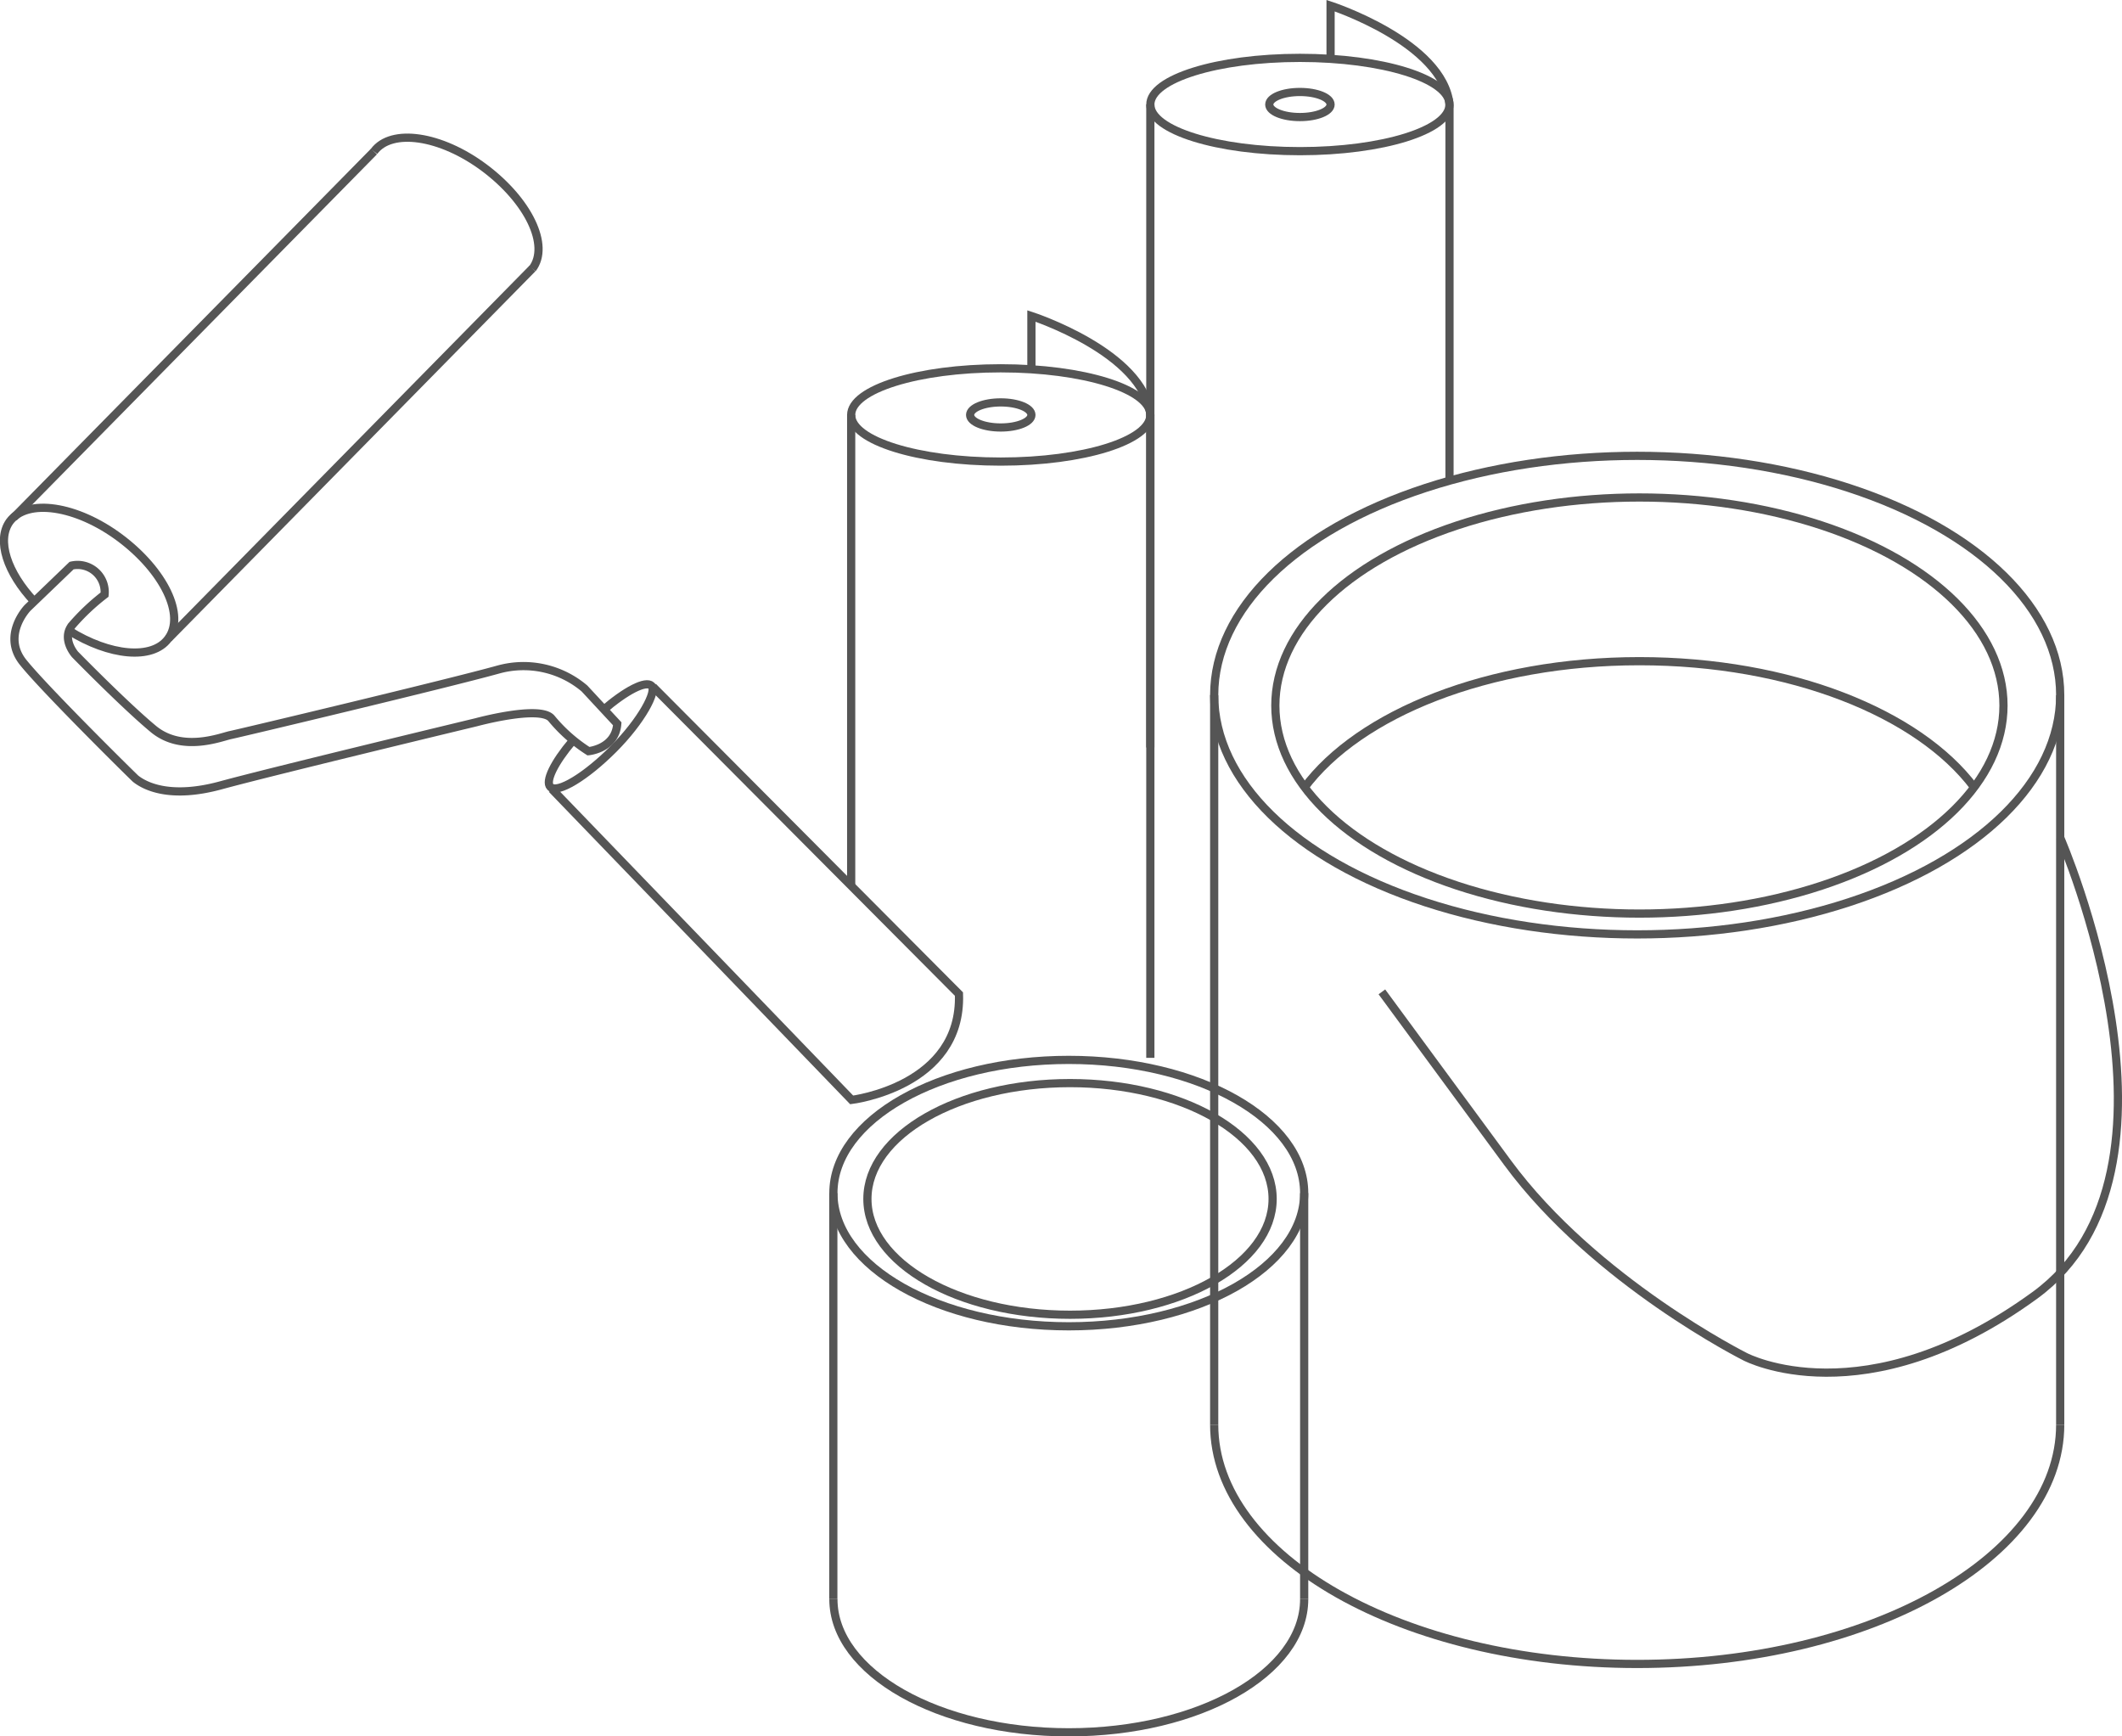 <svg xmlns="http://www.w3.org/2000/svg" viewBox="0 0 258.9 211.83"><defs><style>.cls-1{fill:none;stroke:#555555;stroke-miterlimit:10;}</style></defs><title>items</title><g id="Слой_2" data-name="Слой 2"><g id="Слой_1-2" data-name="Слой 1"><path class="cls-1" d="M67.33,96.26l36.58,37.92s13.48-1.62,13.09-12.91L79.67,83.78"/><path class="cls-1" d="M73.56,86.66c2.76-2.39,5.23-3.68,5.93-3s-1.23,4.29-4.63,7.7S68,96.85,67.15,96c-.67-.67.49-3,2.68-5.58"/><path class="cls-1" d="M75.31,88.3l-4-4.31a11.5,11.5,0,0,0-10.48-2.32c-6.17,1.72-31.57,7.77-32.7,8s-5.9,2.18-9.42-.74-9.55-9.09-9.55-9.09-1.66-1.86-.4-3.52a26.93,26.93,0,0,1,4-3.78A3.31,3.31,0,0,0,8.73,69L3.35,74.17S.17,77.49,2.82,80.8,16.34,94.83,16.55,95c1.26,1,4.38,2.45,10.41.8S58.14,88.1,58.14,88.1s7.76-2.11,9.14-.46a19.34,19.34,0,0,0,4.52,4S75.09,91.35,75.31,88.3Z"/><path class="cls-1" d="M4.18,73.38c-3.31-3.51-4.63-7.47-3-9.75,2.11-2.86,8.14-2,13.48,2s8,9.45,5.85,12.3c-1.93,2.61-7.14,2.1-12.1-1"/><path class="cls-1" d="M45.63,18.48c2.11-2.86,8.14-2,13.48,2s8,9.45,5.85,12.3"/><line class="cls-1" x1="45.63" y1="18.48" x2="1.67" y2="63.14"/><line class="cls-1" x1="64.97" y1="32.74" x2="20.56" y2="77.89"/><ellipse class="cls-1" cx="199.75" cy="84.8" rx="51.61" ry="29.19"/><ellipse class="cls-1" cx="200.02" cy="86.07" rx="44.42" ry="25.38"/><path class="cls-1" d="M159.09,96.16c6.74-9.11,22.53-15.5,40.93-15.5s34.06,6.34,40.85,15.4"/><path class="cls-1" d="M251.36,173.8c0,16.12-23.11,29.19-51.61,29.19s-51.61-13.07-51.61-29.19"/><line class="cls-1" x1="251.36" y1="84.8" x2="251.36" y2="173.8"/><line class="cls-1" x1="148.14" y1="84.8" x2="148.14" y2="173.8"/><path class="cls-1" d="M251.36,102.19s17.74,40.67-3.09,55.83-35.33,7.5-35.33,7.5-18.33-9.17-29-23.67L168.6,121"/><ellipse class="cls-1" cx="130.4" cy="145.55" rx="28.72" ry="16.25"/><ellipse class="cls-1" cx="130.55" cy="146.26" rx="24.72" ry="14.13"/><path class="cls-1" d="M159.12,195.08c0,9-12.86,16.25-28.72,16.25s-28.72-7.27-28.72-16.25"/><line class="cls-1" x1="159.12" y1="145.55" x2="159.12" y2="195.08"/><line class="cls-1" x1="101.67" y1="145.55" x2="101.67" y2="195.08"/><ellipse class="cls-1" cx="158.6" cy="12.75" rx="18.25" ry="5.69"/><line class="cls-1" x1="140.35" y1="12.75" x2="140.35" y2="91.19"/><line class="cls-1" x1="176.85" y1="12.75" x2="176.85" y2="58.56"/><ellipse class="cls-1" cx="158.6" cy="12.75" rx="3.74" ry="1.53"/><path class="cls-1" d="M162.34,7.06V.69s13.76,4.47,14.51,12.06"/><ellipse class="cls-1" cx="122.1" cy="50.62" rx="18.25" ry="5.69"/><line class="cls-1" x1="103.85" y1="50.62" x2="103.85" y2="108.07"/><line class="cls-1" x1="140.35" y1="50.62" x2="140.35" y2="129.05"/><ellipse class="cls-1" cx="122.1" cy="50.62" rx="3.74" ry="1.53"/><path class="cls-1" d="M125.84,44.93V38.55S139.6,43,140.35,50.62"/></g></g></svg>